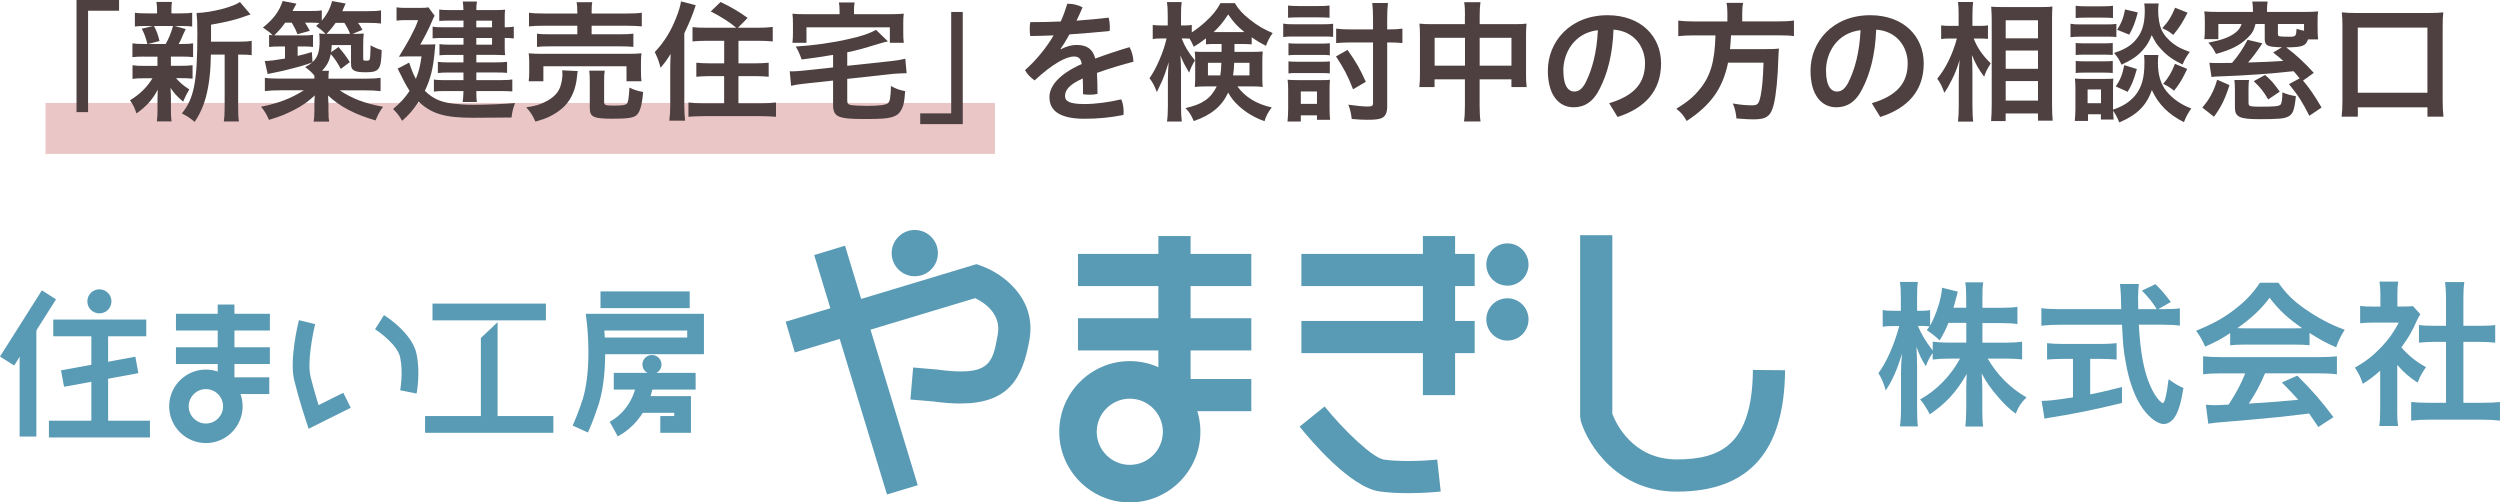 <?xml version="1.0" encoding="UTF-8"?>
<svg id="_レイヤー_2" data-name="レイヤー_2" xmlns="http://www.w3.org/2000/svg" viewBox="0 0 662.24 133.09">
  <defs>
    <style>
      .cls-1 {
        fill: #599ab5;
      }

      .cls-2 {
        fill: #eac6c6;
      }

      .cls-3 {
        fill: #4e4040;
      }
    </style>
  </defs>
  <g id="_レイヤー_1-2" data-name="レイヤー_1">
    <g>
      <g>
        <g>
          <polygon class="cls-1" points="3.75 96.81 0 94.45 11.09 76.92 14.84 79.29 3.75 96.81"/>
          <rect class="cls-1" x="5.2" y="86.87" width="4.43" height="28.77"/>
          <rect class="cls-1" x="14.11" y="84.65" width="24.63" height="4.43"/>
          <rect class="cls-1" x="12.96" y="111.44" width="26.76" height="4.44"/>
          <rect class="cls-1" x="24.2" y="86.87" width="4.44" height="26.79"/>
          <rect class="cls-1" x="16.41" y="96.26" width="20.02" height="4.43" transform="translate(-17.32 6.37) rotate(-10.38)"/>
          <rect class="cls-1" x="46.61" y="83.12" width="24.88" height="4.43"/>
          <rect class="cls-1" x="46.61" y="91.99" width="24.88" height="4.44"/>
          <polygon class="cls-1" points="71.33 104.38 57.67 104.38 57.67 80.67 62.1 80.67 62.1 99.95 71.33 99.95 71.33 104.38"/>
          <path class="cls-1" d="M81.76,113.58l-.8-2.42c-.07-.21-1.76-5.32-3.01-10.38-1.33-5.39.97-14.91,1.23-15.97l4.3,1.06c-.64,2.61-2.13,10.19-1.22,13.86.68,2.79,1.52,5.63,2.12,7.58l6.56-3.27,1.97,3.97-11.15,5.56Z"/>
          <path class="cls-1" d="M110.34,104.25l-4.34-.87s.87-4.56,0-8.72c-.64-3.07-5.02-6.41-6.65-7.44l2.37-3.75c.76.48,7.48,4.84,8.62,10.28,1.07,5.06.05,10.28,0,10.5Z"/>
          <rect class="cls-1" x="114.57" y="80.42" width="30.04" height="4.44"/>
          <rect class="cls-1" x="112.6" y="110.21" width="33.98" height="4.44"/>
          <polygon class="cls-1" points="127.38 89.53 127.38 112.42 131.81 112.42 131.81 89.53 131.81 85.35 127.38 89.53"/>
          <rect class="cls-1" x="159.07" y="77.19" width="23.63" height="4.43"/>
          <path class="cls-1" d="M155.74,114.57l-4.04-1.83c1.16-2.57,2.12-5.43,2.14-5.45,3.23-8.33,1.64-21.55,1.62-21.68l-.3-2.49h31.31v10.71h-26.16c-.03,4.67-.52,10.38-2.31,14.97,0,.02-1,3-2.26,5.77ZM160.21,89.41h21.83v-1.85h-21.95c.05.56.08,1.17.12,1.85Z"/>
          <rect class="cls-1" x="162.59" y="98.77" width="21.68" height="4.43"/>
          <path class="cls-1" d="M163.65,115.6l-2.14-3.88c6.52-3.58,7.16-10.58,7.16-10.65l4.42.36c-.03.38-.86,9.47-9.44,14.17Z"/>
          <polygon class="cls-1" points="183.03 114.65 174.91 114.65 174.91 110.21 178.6 110.21 178.6 109.35 169 109.35 169 104.93 183.03 104.93 183.03 114.65"/>
          <path class="cls-1" d="M29.52,79.83c0,1.76-1.43,3.18-3.19,3.18s-3.19-1.42-3.19-3.18,1.43-3.19,3.19-3.19,3.19,1.42,3.19,3.19Z"/>
          <path class="cls-1" d="M175.23,96.56c0,1.39-1.13,2.53-2.53,2.53s-2.53-1.13-2.53-2.53,1.13-2.52,2.53-2.52,2.53,1.13,2.53,2.52Z"/>
          <path class="cls-1" d="M54.54,117.37c-5.36,0-9.73-4.38-9.73-9.74s4.37-9.73,9.73-9.73,9.73,4.37,9.73,9.73-4.37,9.74-9.73,9.74ZM54.54,103.07c-2.51,0-4.55,2.05-4.55,4.56s2.04,4.56,4.55,4.56,4.55-2.04,4.55-4.56-2.04-4.56-4.55-4.56Z"/>
        </g>
        <g>
          <path class="cls-1" d="M254.31,106.88c-2.14,0-4.54-.18-7.22-.55l-5.92-.5.72-8.48,6.15.52c14.25,1.95,14.91-1.56,16.27-9.33.98-5.44-3.66-8.44-5.99-9.56l-47.77,14.38-2.43-8.14,50.55-15.25,1.31.48c5.28,1.85,14.72,8.35,12.71,19.59-1.85,10.5-5.71,16.85-18.38,16.85Z"/>
          <polygon class="cls-1" points="234.96 130.98 215.68 67.56 223.84 65.08 243.1 128.52 234.96 130.98"/>
          <rect class="cls-1" x="285.55" y="67.26" width="45.92" height="8.52"/>
          <rect class="cls-1" x="285.55" y="84.3" width="45.92" height="8.53"/>
          <polygon class="cls-1" points="331.47 108.92 306.85 108.92 306.85 62.53 315.38 62.53 315.38 100.4 331.47 100.4 331.47 108.92"/>
          <rect class="cls-1" x="344.73" y="67.26" width="45.91" height="8.52"/>
          <rect class="cls-1" x="344.73" y="85.02" width="45.91" height="8.52"/>
          <rect class="cls-1" x="376.92" y="62.53" width="8.53" height="42.14"/>
          <path class="cls-1" d="M372.93,130.63c-2.42,0-5.07-.1-7.5-.45-7.69-1.09-18.15-13.42-21.17-17.17l6.62-5.34c5.22,6.45,12.79,13.66,15.75,14.08,6.02.84,14.01,0,14.08-.01l.93,8.46c-.25.04-4.1.44-8.72.44Z"/>
          <path class="cls-1" d="M444.15,130.23c-15.61,0-23.42-12.2-25.39-18.65l-.19-1.24v-48.04h8.53v47.34c.92,2.39,5.33,12.06,17.06,12.06s20.01-4.02,20.18-23.7l8.52.07c-.19,21.63-9.57,32.16-28.7,32.16Z"/>
          <path class="cls-1" d="M248.45,67.05c0,3.39-2.74,6.13-6.13,6.13s-6.12-2.74-6.12-6.13,2.75-6.13,6.12-6.13,6.13,2.75,6.13,6.13Z"/>
          <path class="cls-1" d="M404.9,70.08c0,3.09-2.51,5.59-5.59,5.59s-5.59-2.5-5.59-5.59,2.5-5.61,5.59-5.61,5.59,2.5,5.59,5.61Z"/>
          <path class="cls-1" d="M404.9,84.61c0,3.1-2.51,5.61-5.59,5.61s-5.59-2.51-5.59-5.61,2.5-5.6,5.59-5.6,5.59,2.51,5.59,5.6Z"/>
          <path class="cls-1" d="M299.28,133.09c-10.31,0-18.69-8.41-18.69-18.72s8.38-18.71,18.69-18.71,18.7,8.4,18.7,18.71-8.4,18.72-18.7,18.72ZM299.28,105.61c-4.83,0-8.76,3.94-8.76,8.77s3.93,8.76,8.76,8.76,8.76-3.91,8.76-8.76-3.93-8.77-8.76-8.77Z"/>
        </g>
      </g>
      <g>
        <path class="cls-1" d="M525.15,90.77h6.07c1.9,0,3.12-.08,4.43-.25v4.68c-1.39-.13-2.7-.21-4.43-.21h-4.68c2.49,4.3,5.98,7.84,10.28,10.28-1.43,1.39-1.98,2.19-2.87,4.3-1.73-1.26-2.99-2.49-4.59-4.34-2.15-2.49-3.03-3.75-4.42-6.32.08,1.43.17,2.87.17,4.09v5.23c0,1.98.04,3.46.21,4.76h-4.72c.17-1.35.25-2.91.25-4.8v-4.89c0-1.18.04-2.66.13-4.26-2.66,4.72-5.56,7.88-9.78,10.7-1.05-1.94-1.69-2.91-2.57-3.92,4.43-2.49,8.05-6.2,10.58-10.83h-2.74c-1.81,0-3.16.08-4.51.25v-1.73c-.76,1.05-1.26,1.98-1.81,3.5-1.1-1.69-1.73-3.03-2.49-5.18.08,1.39.17,3.67.17,5.48v10.58c0,2.15.04,3.75.21,5.06h-4.76c.21-1.35.29-2.91.29-5.06v-8.89c0-1.64.04-2.74.25-5.31-1.22,4.09-2.44,6.91-4.3,9.74-.55-1.94-1.05-3.2-1.94-4.59,2.02-2.61,4.21-7.5,5.52-12.47h-1.64c-1.22,0-2.02.04-2.74.17v-4.43c.67.17,1.43.21,2.74.21h2.07v-3.33c0-2.15-.08-3.25-.25-4.3h4.76c-.17,1.05-.21,2.32-.21,4.26v3.37h1.22c1.05,0,1.52-.04,2.23-.17v4.09c1.64-2.91,3.04-7.29,3.16-10.03l4.17,1.05c-.13.46-.25.93-.59,2.28-.25.88-.34,1.22-.55,1.98h3.37v-2.82c0-1.73-.08-2.82-.25-3.92h4.76c-.17,1.01-.21,2.15-.21,3.88v2.87h4.85c2.02,0,3.25-.08,4.42-.25v4.55c-1.18-.17-2.57-.25-4.42-.25h-4.85v5.23ZM516.13,85.54c-.8,1.94-1.1,2.53-2.32,4.64q-1.01-1.05-3.41-2.74c.34-.46.51-.63.72-.97-.59-.08-1.26-.13-2.02-.13h-1.05c.89,2.15,2.07,4.13,3.92,6.53v-2.36c1.31.17,2.53.25,4.51.25h4.38v-5.23h-4.72Z"/>
        <path class="cls-1" d="M573.44,81.88c1.94,0,2.99-.04,4-.21v4.59c-1.14-.17-2.78-.25-4.8-.25h-6.07c.38,7.21,1.31,12.14,2.91,15.93.8,1.85,1.64,3.25,2.49,4.13.38.38.8.72.93.72.5,0,1.01-1.98,1.56-6.32,1.73,1.22,2.4,1.64,3.92,2.32-.63,4-1.35,6.28-2.36,7.8-.8,1.1-1.81,1.73-2.87,1.73-1.56,0-3.67-1.56-5.48-4-2.11-2.95-3.67-7.12-4.59-12.43-.59-3.37-.67-4.09-.97-9.86h-16.56c-1.77,0-3.25.08-4.8.25v-4.64c1.26.17,2.82.25,4.8.25h16.35q-.08-2.15-.08-3.41c-.04-1.05-.13-2.49-.25-3.25h5.01c-.13,1.01-.21,2.19-.21,3.41,0,.67.04,1.9.04,3.25h4.89c-1.14-1.85-2.07-3.03-3.92-4.89l3.58-1.73c1.81,1.81,2.28,2.36,4.09,4.72l-3.33,1.9h1.73ZM546.39,95.07c-1.52,0-2.95.08-4.13.17v-4.34c1.01.13,2.4.21,4.26.21h9.99c1.81,0,3.16-.08,4.17-.21v4.34c-1.18-.08-2.57-.17-4.13-.17h-2.87v9.4c2.87-.59,4.47-.93,8.43-1.94v4.21c-6.95,1.73-13.49,3.03-19.01,3.88-.38.04-.8.13-1.52.29l-.76-4.72c1.77,0,3.71-.21,8.3-.93v-10.2h-2.74Z"/>
        <path class="cls-1" d="M590.76,88.24c-2.57,1.69-3.71,2.28-6.62,3.58-.72-1.64-1.39-2.82-2.4-4.21,4.43-1.81,7.25-3.33,10.37-5.77,2.74-2.11,4.8-4.3,6.53-6.95h4.89c2.19,3.03,3.83,4.68,7,6.91,3.5,2.44,6.83,4.21,10.58,5.56-1.14,1.77-1.69,2.95-2.28,4.64-2.57-1.1-4.17-1.98-7.04-3.79v3.25c-1.1-.13-2.15-.17-3.71-.17h-13.78c-1.22,0-2.4.04-3.54.17v-3.2ZM588.44,98.9c-2.07,0-3.5.08-4.85.25v-4.76c1.35.13,2.95.21,4.85.21h25.75c2.02,0,3.46-.08,4.85-.21v4.76c-1.35-.17-2.78-.25-4.85-.25h-14.2c-1.26,3.03-2.57,5.44-4.3,8.01q7.29-.42,13.11-1.01c-1.31-1.48-2.02-2.23-4.34-4.59l4.09-1.81c4.43,4.47,6.2,6.53,9.57,11l-4,2.61c-1.35-2.02-1.77-2.61-2.44-3.58-3.46.42-5.94.72-7.46.89-4.09.42-12.26,1.14-13.91,1.26-2.32.17-4.38.38-5.35.55l-.63-5.02c1.1.08,1.81.13,2.36.13.34,0,1.52-.04,3.67-.17,1.98-3.08,3.29-5.44,4.38-8.26h-6.28ZM608.04,86.97c.67,0,1.01,0,1.81-.04-3.79-2.61-6.15-4.76-8.64-8.05-2.19,2.95-4.72,5.35-8.55,8.05.67.04.97.04,1.69.04h13.7Z"/>
        <path class="cls-1" d="M635.01,108.64c0,1.94.04,2.99.25,4.21h-5.01c.21-1.26.25-2.36.25-4.3v-10.37c-1.64,1.48-2.53,2.15-4.59,3.5-.51-1.56-1.22-3.03-2.11-4.3,2.91-1.64,4.89-3.2,7.12-5.56,1.9-2.02,3.12-3.75,4.51-6.36h-6.74c-1.52,0-2.4.04-3.5.17v-4.59c1.01.13,1.9.17,3.25.17h2.11v-3.46c0-1.1-.08-2.23-.25-3.16h4.97c-.13.93-.21,1.9-.21,3.2v3.41h1.73c1.26,0,1.81-.04,2.36-.13l1.98,2.15c-.38.63-.59,1.05-.93,1.73-1.31,2.99-2.15,4.38-4.09,7.08,1.94,2.19,3.79,3.71,6.53,5.23-.97,1.35-1.6,2.49-2.23,4.09-2.19-1.43-3.58-2.61-5.39-4.68v11.97ZM652.54,106.7h4.93c2.11,0,3.5-.08,4.76-.21v4.93c-1.47-.17-3.08-.25-4.72-.25h-14.16c-1.64,0-3.2.08-4.64.25v-4.93c1.31.13,2.74.21,4.72.21h4.51v-16.14h-3.08c-1.43,0-2.78.08-4.09.21v-4.68c1.18.17,2.28.21,4.09.21h3.08v-7.29c0-1.69-.08-2.7-.25-4.3h5.1c-.21,1.64-.25,2.53-.25,4.3v7.29h4.38c1.85,0,2.91-.04,4.05-.21v4.68c-1.31-.13-2.61-.21-4.05-.21h-4.38v16.14Z"/>
      </g>
      <rect class="cls-2" x="12.05" y="27.27" width="251.51" height="13.5"/>
      <g>
        <path class="cls-3" d="M31.54,0v2.85h-8.21v26.86h-3.06V0h11.27Z"/>
        <path class="cls-3" d="M38.18,14.99c-1.43,0-2.19.04-3.1.14v-3.65c.83.14,1.57.17,3.13.17h.83c-.49-1.91-.83-2.82-1.5-4.04l2.99-.73h-1.6c-1.53,0-2.3.03-3.2.14v-3.65c.83.14,1.64.17,3.27.17h2.61v-.52c0-1.15-.04-1.67-.17-2.5h4.11c-.14.8-.14,1.29-.14,2.5v.52h2.3c1.6,0,2.3-.03,3.2-.17v3.65c-.94-.1-1.77-.14-3.2-.14h-1.43l2.92.83q-.21.45-.56,1.15-.17.38-.56,1.29c-.24.56-.35.8-.76,1.5h.7c1.53,0,2.26-.03,3.13-.17v3.65c-.97-.1-1.67-.14-3.13-.14h-2.75v2.44h2.61c1.46,0,2.26-.04,3.13-.17v3.58c-.9-.1-1.71-.14-3.13-.14h-1.25c1.01,1.18,1.88,1.91,3.51,2.99-.73,1.25-1.11,1.98-1.63,3.24-1.74-1.53-2.26-2.09-3.34-3.65q.03.42.07,1.29c0,.14.04,1.18.04,1.36v3.41c0,1.18.03,1.98.17,2.82h-3.9c.1-.8.17-1.6.17-2.71v-3.37c0-.66.04-1.57.07-2.33-1.39,2.64-2.96,4.38-5.64,6.3-.45-1.39-.9-2.37-1.71-3.48,2.61-1.6,4.52-3.48,5.95-5.84h-2.19c-1.46,0-2.19.03-3.1.17v-3.62c.87.14,1.57.17,3.17.17h3.44v-2.44h-3.55ZM40.79,6.89c.77,1.46,1.01,2.16,1.46,3.97l-3.06.8h4.7c.94-1.74,1.39-2.85,1.95-4.77h-5.04ZM63.54,11.03c1.5,0,2.37-.07,3.13-.21v3.79c-.87-.1-1.39-.14-2.75-.14h-.83v13.71c0,2.02.03,2.96.21,4h-4c.14-1.04.21-2.05.21-4v-13.71h-3.65c-.04,4.31-.45,7.86-1.25,10.99-.7,2.64-1.77,5.01-3.06,6.82-1.36-1.11-1.91-1.5-3.38-2.23,3.24-3.97,4.11-8.42,4.11-21.29,0-2.89-.07-4-.21-5.32,3.86-.1,9.74-1.6,11.48-2.92l2.82,3.31c-.38.14-.52.17-1.15.38-2.71,1.01-4.87,1.53-9.32,2.33v3.93l-.03.56h7.69Z"/>
        <path class="cls-3" d="M93.67,8.98c1.08,0,1.95-.03,2.68-.1-.1.83-.14,1.71-.14,3.1v3.51c0,.52.1.59.76.59s.83-.07.97-.35c.1-.31.21-1.63.21-2.82v-.9c1.08.59,1.88.94,2.96,1.25-.14,5.15-.63,5.88-4.17,5.88-1.64,0-2.47-.1-3.06-.42-.7-.35-.9-.83-.9-2.02v-4.77h-5.11c-.04.94-.07,1.29-.17,1.91l1.98-1.39c1.43,1.67,1.98,2.44,2.99,4l-2.4,1.81c-.97-1.81-1.64-2.78-2.64-3.93-.42,1.91-1.01,3.03-2.33,4.42h1.84c-.1.63-.14,1.08-.14,2.09h9.74c1.74,0,2.92-.07,4.07-.21v3.51c-1.18-.14-2.44-.21-4.07-.21h-6.75c3.24,2.19,6.75,3.51,11.48,4.35-1.01,1.43-1.32,2.02-1.98,3.62-5.53-1.6-9.5-3.69-12.59-6.61.04.45.07,1.18.1,2.19v1.67c0,1.53.04,2.26.21,3.06h-4.14c.17-.9.21-1.67.21-3.1v-1.64c0-.49,0-.83.1-2.19-1.77,1.64-3.24,2.68-5.53,3.86-2.16,1.11-3.69,1.74-6.61,2.61-.7-1.57-1.01-2.12-2.09-3.48,4.66-.94,7.79-2.12,11.34-4.35h-6.26c-1.64,0-2.85.07-4.07.21v-3.51c.9.14,2.37.21,4.04.21h9.08v-.8c-.52-.7-1.5-1.6-2.47-2.26.94-.49,1.29-.73,1.88-1.22-2.05.73-3.2,1.08-5.74,1.71-1.63.42-2.54.63-4.24.97q-1.15.21-1.81.38l-.77-3.44c1.6-.07,2.71-.21,5.36-.66v-3.2h-1.43c-1.36,0-1.91.03-2.78.14v-3.2c.49.07.59.07.94.1-.66-.7-.87-.87-2.57-2.05,2.85-2.3,4.31-4.28,5.22-7.03l3.65.7c-.04.07-.38.73-1.04,1.95h4.42c1.6,0,2.5-.03,3.34-.17v2.71c1.32-1.5,2.37-3.51,2.71-5.18l3.62.66c-.14.24-.42.94-.9,2.02h6.54c1.81,0,2.61-.04,3.72-.21v3.48c-1.04-.14-2.05-.17-3.55-.17h-2.54c.45.59.49.63,1.18,1.84l-2.64,1.08h.31ZM82.78,16.46c1.39-1.29,1.88-2.75,1.88-5.64,0-.87-.03-1.36-.1-1.95.52.07.77.07,1.67.1-.66-.7-1.6-1.46-2.5-2.09.42-.35.59-.52.87-.77-.63-.07-1.25-.1-1.91-.1h-1.88c.52.8.66,1.08,1.25,2.16l-3.27.9c-.45-1.18-.66-1.64-1.5-3.06h-1.74c-1.04,1.43-1.77,2.26-2.89,3.34.56.03.77.03,1.39.03h6.05c1.6,0,1.98-.03,2.82-.14v3.2c-.83-.1-1.5-.14-2.54-.14h-1.53v2.5c1.5-.35,2.05-.49,3.76-1.01l.17,2.64ZM87.2,8.98h5.53c-.31-.87-.73-1.7-1.5-2.92h-2.33c-.76,1.11-1.43,1.91-2.4,2.92h.7Z"/>
        <path class="cls-3" d="M112.88,11.79c1.53,0,1.81,0,2.44-.07-.07.59-.1.87-.14,1.46-.38,4.73-1.08,7.62-2.64,10.89,1.18,1.15,2.33,1.91,3.65,2.47,1.53.63,3.03.9,6.02,1.11.91.07,2.12.1,2.61.1,4.17,0,8.38-.17,11.62-.45-.59,1.57-.7,2.02-.94,3.83-3.17.04-6.47.07-10.16.07-7.51,0-11.03-1.04-14.44-4.28-1.5,2.26-2.43,3.34-4.38,5.08-.7-1.22-1.25-1.98-2.4-3.13,2.12-1.81,3.13-2.92,4.38-4.8-.59-.9-1.04-1.67-1.63-2.82-.07-.14-.35-.73-.77-1.57-.17-.31-.42-.83-.77-1.5l3.06-1.6c.7,2.12,1.04,2.96,1.77,4.31.8-1.95,1.11-3.27,1.5-5.95h-3.24c-.94,0-1.91.03-2.75.1q2.09-3.41,2.92-4.98c1.25-2.4,1.57-3.06,2.16-4.73h-3.41c-.91,0-1.5.03-2.3.14V1.95c.8.1,1.39.14,2.4.14h3.62c1.29,0,1.84-.03,2.44-.14l1.64,2.23c-.24.38-.28.42-.83,1.74-.66,1.6-2.19,4.59-2.99,5.88h1.57ZM122.76,5.46h-4c-.94,0-1.71.03-2.4.1v-3.03c.83.1,1.43.14,2.61.14h3.79c-.03-1.11-.07-1.46-.17-2.26h3.76c-.14.66-.17,1.08-.17,2.26h5.01c1.08,0,1.84-.04,2.61-.1-.1.66-.1,1.29-.1,2.16v2.5c1.08,0,1.63-.04,2.4-.17v3.13c-.77-.1-1.32-.14-2.4-.14v2.54c0,.77.03,1.53.1,2.02-.91-.03-1.53-.07-2.4-.07h-5.22v1.98h5.29c1.18,0,1.88-.03,2.85-.14v2.92c-.83-.07-1.67-.1-2.89-.1h-5.25v2.02h6.47c1.43,0,2.19-.03,3.06-.17v3.17c-.83-.07-1.77-.1-3.06-.1h-6.47c0,1.53.03,2.05.14,2.89h-3.76c.14-.9.17-1.57.21-2.89h-4.94c-1.43,0-2.09.03-2.89.14v-3.2c.77.14,1.67.17,2.92.17h4.91v-2.02h-4.1c-1.01,0-1.84.03-2.68.14v-2.96c.87.1,1.57.14,2.68.14h4.1v-1.98h-4.17c-.94,0-1.43.03-2.19.1v-2.96c.7.1,1.22.14,2.37.14h4v-1.77h-5.29c-1.43,0-2.05.03-2.89.1v-3.1c.8.14,1.29.17,3.03.17h5.15v-1.77ZM130.34,7.24v-1.77h-4.17v1.77h4.17ZM126.17,11.83h4.17v-1.77h-4.17v1.77Z"/>
        <path class="cls-3" d="M153.06,18.82c-.1.45-.14.66-.21,1.46-.31,3.27-1.46,5.95-3.3,7.83-1.04,1.04-2.54,2.09-4,2.78-.94.45-1.81.77-3.72,1.32-.73-1.64-1.25-2.47-2.44-3.79,2.12-.28,3.2-.59,4.66-1.25,2.37-1.11,3.76-2.44,4.38-4.24.31-.94.56-2.23.56-3.2,0-.31-.04-.73-.07-1.11l4.14.21ZM140.05,21.53c.1-.8.14-1.53.14-2.47v-2.44c0-1.01-.04-1.74-.14-2.5,1.08.1,1.98.14,3.65.14h22.51c1.67,0,2.54-.03,3.72-.14-.1.73-.14,1.32-.14,2.4v2.5c0,1.01.03,1.77.14,2.5h-3.97v-3.97h-22.02v3.97h-3.9ZM152.92,3.2c0-1.22-.03-1.81-.17-2.61h4.14c-.14.66-.17,1.36-.17,2.61v.38h9.19c1.88,0,3.24-.07,4.1-.21v3.62c-1.08-.1-2.23-.17-4-.17h-9.29v2.26h7.58c1.74,0,2.61-.04,3.48-.17v3.51c-.94-.1-1.77-.14-3.48-.14h-18.61c-1.6,0-2.47.03-3.44.14v-3.51c.87.14,1.74.17,3.44.17h7.24v-2.26h-8.73c-1.81,0-2.92.04-4.07.17v-3.62c.87.14,2.23.21,4.17.21h8.63v-.38ZM160.02,26.96c0,.87.31,1.01,2.61,1.01s3.13-.14,3.48-.59c.31-.42.45-1.36.63-4.17,1.15.56,2.16.9,3.62,1.15-.28,3.44-.8,5.25-1.71,6.12-.8.73-2.4.97-6.33.97-5.15,0-6.09-.45-6.09-2.89v-6.99c0-1.43-.04-2.16-.14-2.85h4.11c-.14.77-.17,1.39-.17,2.64v5.6Z"/>
        <path class="cls-3" d="M177.55,18.19c0-.9,0-1.57.1-3.9-1.15,1.81-1.57,2.4-2.68,3.65-.52-1.98-.73-2.5-1.53-4.14,2.47-2.61,4.24-5.46,5.64-9.01.73-1.84,1.15-3.24,1.32-4.42l3.9,1.01c-.73,2.3-1.67,4.63-3.03,7.44v19.17c0,1.5.07,2.68.21,3.97h-4.18c.17-1.36.24-2.26.24-4v-9.78ZM195.02,7.34c-1.84-1.53-4-2.92-6.75-4.31l2.61-2.5c2.75,1.29,4.87,2.57,7.17,4.21l-2.57,2.61h5.15c1.71,0,2.92-.07,4.07-.21v3.83c-1.18-.1-2.5-.17-3.97-.17h-5.11v5.98h4.21c1.5,0,2.71-.07,3.79-.17v3.72c-1.11-.1-2.33-.17-3.76-.17h-4.25v7.2h5.88c1.53,0,2.96-.07,4.07-.21v3.79c-1.25-.1-2.4-.17-4.07-.17h-15.06c-1.67,0-2.82.07-4.07.17v-3.79c1.11.14,2.47.21,3.93.21h5.53v-7.2h-3.65c-1.43,0-2.61.07-3.72.17v-3.72c1.08.1,2.26.17,3.76.17h3.62v-5.98h-4.49c-1.43,0-2.71.07-3.9.17v-3.79c1.04.14,2.05.17,3.9.17h7.69Z"/>
        <path class="cls-3" d="M220.66,14.54q-4.14.7-8.31,1.22c-.56-1.6-.9-2.33-1.57-3.44,4.38-.24,9.64-.97,13.92-1.95,3.51-.77,5.71-1.53,7.34-2.47l3.17,3.06c-1.04.24-1.36.31-2.64.7-3.93,1.22-5.88,1.74-8.14,2.19v3.58l11.69-1.25c1.43-.14,2.75-.38,3.69-.63l.35,3.86h-.59c-.63,0-2.26.1-3.17.17l-11.97,1.32v5.64c0,.87.17,1.08.97,1.29.59.1,2.23.21,4.17.21,3.27,0,4.91-.21,5.57-.66.59-.45.77-1.29.87-4.59,1.6.83,1.95.97,3.76,1.36-.21,2.64-.31,3.37-.76,4.42-.63,1.46-1.43,2.12-3.06,2.54-1.18.31-2.96.42-6.89.42-7.2,0-8.38-.56-8.38-3.86v-6.33l-7.41.8c-1.63.17-2.54.31-3.72.59l-.35-3.86c.31.03.52.03.7.03.66,0,2.12-.1,3.06-.21l7.72-.83v-3.31ZM222.39,2.68c0-.77-.03-1.29-.17-2.02h4.17c-.14.73-.17,1.25-.17,2.02v1.08h9.43c1.74,0,2.61-.03,3.76-.14-.1.7-.14,1.36-.14,2.5v2.61c0,1.01.03,1.84.14,2.61h-3.69v-4.1h-22.09v4.1h-3.72c.1-.83.14-1.5.14-2.64v-2.57c0-1.08-.04-1.71-.14-2.5,1.11.1,2.05.14,3.76.14h8.73v-1.08Z"/>
        <path class="cls-3" d="M243.76,32.88v-2.85h8.21V3.17h3.06v29.71h-11.27Z"/>
        <path class="cls-3" d="M281.05,13.05c1.36-.77,2.96-1.15,4.07-1.15,2.85,0,4.35,1.11,5.01,3.62,3.03-1.15,6.23-2.19,9.08-3.03.63,1.08.97,2.54,1.04,3.86-2.85.73-6.37,1.77-9.67,2.96.1,1.74.14,3.55.14,5.57-.7.14-1.39.21-2.12.21-.59,0-1.18-.03-1.71-.14,0-1.64,0-2.92-.07-4.17-3.9,1.74-4.7,3.3-4.7,4.66s1.15,2.12,5.15,2.12c2.99,0,6.51-.49,9.74-1.25.42.9.63,2.09.63,3.27,0,.28,0,.59-.03.87-3.31.66-6.65,1.01-10.33,1.01-6.37,0-9.29-2.02-9.29-5.71,0-2.75,2.23-5.98,8.56-8.8-.24-1.43-.8-1.98-2.05-1.98-2.09,0-5.67,1.91-10.44,6.33-.97-.66-1.95-1.63-2.54-2.71,2.99-2.68,5.57-5.81,7.58-9.22-2.16.1-4.21.14-6.19.17-.1-.59-.14-1.22-.14-1.84s.03-1.29.14-1.84c2.61,0,5.32-.04,8.07-.17.7-1.5,1.25-3.1,1.74-4.7h.21c1.22,0,2.68.31,3.83.97-.49,1.18-1.04,2.37-1.6,3.51,2.85-.21,5.71-.45,8.52-.8.21.8.31,1.7.31,2.64,0,.28,0,.59-.04.9-3.48.35-7.1.66-10.65.9-.8,1.39-1.57,2.71-2.37,3.83l.1.1Z"/>
        <path class="cls-3" d="M322.21,11.65c-1.36,0-1.81,0-2.75.1v-1.6c-1.5,1.15-1.91,1.43-3.24,2.23-.56-1.22-.7-1.53-1.11-2.16-.56-.03-.8-.03-1.18-.03h-.9c.76,2.02,1.7,3.58,3.51,5.84-.66,1.04-1.11,1.95-1.53,3.2-1.39-2.37-1.43-2.4-2.33-4.56.1.97.17,2.5.17,4.52v8.84c0,1.77.07,3.1.21,4.17h-3.93c.17-1.11.24-2.47.24-4.17v-7.1c0-1.11.07-2.82.21-4.45-.97,3.06-1.08,3.37-1.67,4.8-.17.38-.63,1.39-1.46,3.1-.7-1.77-1.11-2.57-1.95-3.65,1.81-2.54,3.79-7.17,4.52-10.54h-1.36c-1.04,0-1.7.03-2.3.17v-3.76c.63.1,1.18.14,2.3.14h1.67v-2.68c0-1.74-.07-2.64-.21-3.51h3.9c-.14.97-.17,1.88-.17,3.51v2.68h1.01c.83,0,1.25-.03,1.84-.14v1.98c1.22-.8,2.4-1.7,3.62-2.82,1.81-1.64,2.89-2.92,4-4.94h3.79c.94,1.63,2.05,2.85,4,4.38,1.98,1.57,3.72,2.61,6.02,3.55-.8,1.11-1.32,2.09-1.77,3.38-1.46-.73-2.4-1.29-3.79-2.26v1.88c-.8-.07-1.43-.1-2.75-.1h-1.81v2.09h4.49c1.39,0,2.09-.03,2.99-.1-.07,1.04-.1,1.74-.1,2.64v4.17c0,1.15,0,1.64.1,2.57-1.01-.1-1.81-.14-3.24-.14h-3.48c2.05,2.82,5.08,4.7,9.11,5.57-.97,1.29-1.53,2.33-1.91,3.65-2.54-.87-4.97-2.33-6.78-4-1.29-1.18-2.09-2.19-2.85-3.58-1.67,3.62-4.45,5.95-9.12,7.55-.66-1.57-1.15-2.37-2.19-3.44,4.45-.97,6.71-2.54,8.28-5.74h-2.68c-1.32,0-2.16.03-3.13.14.07-.87.1-1.39.1-2.19v-4.84c0-.97-.04-1.5-.1-2.33.87.07,1.25.07,2.92.07h4.17v-2.09h-1.39ZM319.98,16.63v3.34h3.27c.17-1.04.21-1.5.28-3.34h-3.55ZM328.82,8.49h.8c-1.84-1.5-2.89-2.64-4.28-4.66-1.32,2.02-2.4,3.34-3.86,4.66h7.34ZM326.94,16.63c-.07,1.53-.14,2.26-.31,3.34h4.35v-3.34h-4.04Z"/>
        <path class="cls-3" d="M339.92,6.26c.8.14,1.46.17,2.75.17h7.72c1.36,0,2.02-.03,2.75-.14v3.48c-.73-.07-1.18-.1-2.57-.1h-7.9c-1.22,0-1.81.03-2.75.14v-3.55ZM341.06,32.18c.1-1.08.17-2.12.17-3.34v-5.04c0-1.08-.04-1.81-.14-2.68.8.07,1.36.1,2.61.1h6.3c1.36,0,1.71,0,2.3-.1-.07.73-.1,1.43-.1,2.47v5.36c0,1.01.04,1.84.14,2.78h-3.48v-1.18h-4.28v1.64h-3.51ZM341.2,1.46c.87.1,1.46.14,2.85.14h5.29c1.36,0,1.98-.03,2.85-.14v3.24c-.87-.07-1.57-.1-2.85-.1h-5.29c-1.29,0-2.05.04-2.85.1V1.46ZM341.31,11.45c.7.07,1.11.1,2.26.1h6.51c1.11,0,1.57-.03,2.19-.1v3.2c-.77-.1-1.11-.1-2.19-.1h-6.51c-1.15,0-1.46,0-2.26.1v-3.2ZM341.31,16.25c.73.07,1.11.1,2.26.1h6.51c1.15,0,1.5,0,2.19-.1v3.2c-.73-.07-1.15-.1-2.26-.1h-6.47c-1.11,0-1.46,0-2.23.1v-3.2ZM344.58,27.52h4.28v-3.3h-4.28v3.3ZM356.96,13.22c2.4,3.44,3.2,4.84,4.84,8.45l-3.38,1.98c-1.5-3.76-2.26-5.25-4.52-8.7l3.06-1.74ZM367.47,28.08c0,1.84-.49,2.85-1.64,3.27-.73.28-1.77.38-3.72.38-1.25,0-2.33-.07-4.04-.21-.17-1.46-.38-2.44-.9-3.79,1.91.28,4,.49,5.11.49s1.43-.21,1.43-.83V11.24h-5.91c-1.39,0-2.64.07-3.86.17v-3.83c.9.14,2.19.21,3.79.21h5.98v-2.78c0-1.84-.07-3.06-.21-4.21h4.17c-.14,1.15-.21,2.3-.21,4.24v2.75h.52c1.39,0,2.54-.07,3.51-.21v3.83c-.94-.1-2.02-.17-3.44-.17h-.59v16.84Z"/>
        <path class="cls-3" d="M388.07,4.31c0-1.77-.04-2.61-.21-3.72h4.31c-.14,1.08-.21,1.95-.21,3.58v2.23h9.32c1.5,0,2.23-.04,3.1-.14-.1.97-.14,1.67-.14,2.99v10.4c0,1.53.04,2.4.17,3.41h-4.04v-2.05h-8.42v6.92c0,2.05.07,3.06.24,4.24h-4.38c.17-1.25.24-2.3.24-4.24v-6.92h-8.04v2.05h-4.04c.14-1.11.17-1.98.17-3.41v-10.4c0-1.29-.04-1.88-.14-2.99.97.1,1.71.14,3.06.14h8.98v-2.09ZM380.03,10.02v7.38h8.04v-7.38h-8.04ZM400.38,17.39v-7.38h-8.42v7.38h8.42Z"/>
        <path class="cls-3" d="M426.26,27.34c6.64-1.98,9.5-5.32,9.5-10.58,0-4.21-2.75-8.52-8.35-8.91-.24,6.68-1.64,11.76-3.65,15.66-1.77,3.58-4.14,4.91-6.92,4.91-3.83,0-6.82-3.13-6.82-9.71,0-7.62,5.84-14.68,15.83-14.68,8.77,0,14.16,5.53,14.16,12.77s-4.24,11.86-11.52,14.19l-2.23-3.65ZM423.27,8c-6.23.7-9.15,5.98-9.15,10.68,0,4.35,1.53,5.57,2.82,5.57,1.11,0,2.05-.45,3.06-2.33,1.81-3.62,2.99-8.07,3.27-13.92Z"/>
        <path class="cls-3" d="M457.58,3.58c0-1.11-.07-2.02-.24-2.82h4.38c-.14.7-.21,1.6-.21,2.82v2.09h9.39c1.91,0,3.13-.07,4.31-.24v4.14c-1.08-.17-2.16-.21-4.17-.21h-12.49c-.17,2.54-.17,2.61-.28,3.65h9.43c1.81,0,2.75-.03,3.55-.14,0,.14-.04.24-.04.31-.07.52-.07.94-.14,2.37-.14,5.15-.59,9.53-1.18,12-.77,3.2-1.91,4.07-5.32,4.07-1.18,0-1.98-.04-4.59-.24-.14-1.53-.42-2.71-.97-3.97,1.98.35,3.51.49,5.08.49s1.84-.38,2.33-2.71c.38-2.05.59-4.24.73-8.59h-9.39c-1.43,6.85-4.52,11.2-10.96,15.45-.83-1.5-1.5-2.26-2.75-3.24,3.03-1.88,4.45-3.06,6.09-5.04,2.96-3.51,4.11-7.48,4.28-14.4h-5.57c-1.74,0-3.13.07-4.28.21v-4.14c1.22.17,2.5.24,4.24.24h8.77v-2.09Z"/>
        <path class="cls-3" d="M495.84,27.34c6.64-1.98,9.5-5.32,9.5-10.58,0-4.21-2.75-8.52-8.35-8.91-.24,6.68-1.64,11.76-3.65,15.66-1.77,3.58-4.14,4.91-6.92,4.91-3.83,0-6.82-3.13-6.82-9.71,0-7.62,5.84-14.68,15.83-14.68,8.77,0,14.16,5.53,14.16,12.77s-4.24,11.86-11.52,14.19l-2.23-3.65ZM492.85,8c-6.23.7-9.15,5.98-9.15,10.68,0,4.35,1.53,5.57,2.82,5.57,1.11,0,2.05-.45,3.06-2.33,1.81-3.62,2.99-8.07,3.27-13.92Z"/>
        <path class="cls-3" d="M522.81,10.19c1.04,2.57,2.26,4.35,4.52,6.58-.14.28-.28.52-.38.66-.7,1.15-.8,1.36-1.36,2.89-1.5-2.02-2.19-3.24-3.24-5.74.1,1.98.14,2.82.14,4.7v8.77c0,1.7.07,3.17.21,4.17h-4.04c.14-1.08.21-2.47.21-4.17v-7.03c0-1.53.1-3.93.24-5.15-.77,2.4-1.18,3.48-2.05,5.22-.8,1.6-1.39,2.64-2.02,3.48-.59-1.67-1.04-2.61-1.88-3.72,2.23-2.68,4.07-6.44,5.22-10.65h-1.71c-1.08,0-1.77.03-2.47.14v-3.62c.59.1,1.36.14,2.54.14h2.09v-2.78c0-1.81-.03-2.61-.17-3.55h4c-.1.87-.17,1.95-.17,3.55v2.78h1.95c.87,0,1.53-.04,2.16-.14v3.58c-.77-.07-1.36-.1-2.12-.1h-1.67ZM527.43,32.08c.1-1.29.17-2.71.17-4.35V5.39c0-1.15-.04-1.98-.14-3.62.94.07,1.6.1,3.03.1h10.23c1.5,0,2.26-.03,2.96-.14-.07.97-.1,1.91-.1,3.48v22.47c0,1.77.07,3.24.17,4.28h-3.9v-1.91h-8.56v2.02h-3.86ZM531.3,10.16h8.56v-4.8h-8.56v4.8ZM531.3,18.23h8.56v-4.84h-8.56v4.84ZM531.3,26.65h8.56v-5.18h-8.56v5.18Z"/>
        <path class="cls-3" d="M548.48,6.3c.8.14,1.46.17,2.75.17h6.64c1.39,0,1.95-.03,2.75-.14v3.48c-.73-.07-1.18-.1-2.58-.1h-6.82c-1.18,0-1.95.04-2.75.14v-3.55ZM571.76,14.58c-.1.63-.14,1.18-.14,1.88,0,3.41.73,5.84,2.33,7.79,1.64,1.95,3.76,3.44,6.51,4.49-.9,1.29-1.25,1.91-1.95,3.62-4.07-2.02-6.78-4.77-8.49-8.49-1.43,4.1-3.93,6.58-8.63,8.56-.49-1.25-1.04-2.26-1.63-3.1.04,1.18.07,1.57.14,2.33h-3.38v-1.39h-3.41v1.77h-3.51c.1-1.04.17-2.26.17-3.31v-5.29c0-1.01-.04-1.74-.14-2.64.66.07,1.22.1,2.3.1h5.85c1.15,0,1.46,0,2.02-.1-.04.63-.07,1.18-.07,2.47v5.77c2.68-.9,4.31-1.98,5.78-3.65,1.77-2.09,2.54-4.73,2.54-8.73,0-.94-.04-1.46-.1-2.09h3.83ZM549.84,1.53c.8.1,1.39.14,2.75.14h4.38c1.32,0,1.95-.04,2.75-.14v3.24c-.9-.07-1.53-.1-2.75-.1h-4.38c-1.22,0-1.91.03-2.75.1V1.53ZM549.84,11.38c.66.07,1.08.1,2.16.1h5.57c1.08,0,1.53-.03,2.09-.1v3.2c-.63-.07-1.11-.1-2.09-.1h-5.57c-1.08,0-1.53.03-2.16.1v-3.2ZM549.84,16.14c.66.07,1.08.1,2.16.1h5.57c1.08,0,1.5-.03,2.09-.1v3.2c-.56-.07-1.11-.1-2.16-.1h-5.53c-1.01,0-1.5.03-2.12.1v-3.2ZM553,27.34h3.55v-3.65h-3.55v3.65ZM571.83.9c-.1.66-.14,1.32-.14,1.95,0,1.77.35,3.79.83,4.91.66,1.46,1.71,2.71,3.2,3.83,1.22.9,2.19,1.39,4.35,2.16-.97,1.32-1.32,1.95-1.91,3.34-2.54-1.22-4.17-2.37-5.78-4.17-1.11-1.22-1.36-1.6-2.4-3.62-.56,1.53-1.32,2.82-2.33,3.93-1.46,1.64-2.92,2.64-5.67,3.9-.63-1.39-1.08-2.09-1.98-3.1,3.34-1.08,5.22-2.4,6.64-4.66,1.04-1.71,1.5-3.69,1.5-6.58,0-.77-.04-1.15-.14-1.88h3.83ZM566.05,18.3c-.9,3.1-1.36,4.21-2.44,6.02l-3.17-1.43c1.22-1.7,1.81-3.2,2.26-5.64l3.34,1.04ZM566.29,3.3c-.7,2.64-1.15,3.86-2.26,5.88l-3.2-1.29c1.22-1.95,1.64-3.06,2.09-5.39l3.38.8ZM579.48,3.37c-1.36,2.64-2.16,3.9-3.79,5.88-1.11-.9-1.67-1.25-2.92-1.77,1.71-1.88,2.4-3.03,3.41-5.43l3.31,1.32ZM579.38,18.26c-1.29,2.71-1.91,3.79-3.48,5.77-1.29-1.01-1.43-1.08-2.89-1.81,1.5-1.77,2.23-3.03,3.13-5.32l3.24,1.36Z"/>
        <path class="cls-3" d="M583.38,28.49c1.11-1.32,1.57-1.95,2.3-3.27.76-1.46,1.11-2.26,1.63-4.11l3.27,1.43c-1.15,3.65-2.16,5.74-4.11,8.38l-3.1-2.44ZM609.16,20.77c-.66-.83-.91-1.15-1.6-1.91-5.88.66-12.77,1.15-19.8,1.39-.42,0-1.01.03-1.95.14l-.56-3.76c.87.07,1.43.07,2.64.07.17,0,1.29,0,3.37-.04,1.64-1.88,2.96-3.86,4.11-6.12l3.93.94c-1.6,2.4-2.5,3.58-3.79,5.08,3.76-.1,7.55-.28,9.32-.42-.8-.73-1.29-1.15-2.68-2.23l2.33-1.39c-3.83-.04-4.56-.42-4.56-2.19v-3.97h-2.44c-.45,1.74-.94,2.57-2.12,3.69-2.02,1.95-4.24,3.1-8.35,4.24-.63-1.25-.97-1.77-2.02-2.99,3.44-.66,5.36-1.36,6.89-2.44,1.08-.8,1.53-1.39,1.91-2.5h-6.16v4h-3.72c.1-.77.14-1.39.14-2.64v-2.23c0-1.08-.04-1.7-.14-2.47,1.04.1,2.09.14,3.76.14h9.12v-.59c0-.9-.07-1.5-.17-2.16h4.07c-.1.66-.17,1.25-.17,2.12v.63h9.78c1.64,0,2.71-.03,3.76-.14-.1.66-.14,1.32-.14,2.47v2.19c0,1.25.07,2.16.14,2.75h-2.68c-.56,1.74-1.46,2.09-5.78,2.12,2.68,2.02,4.59,3.79,7.31,6.75l-2.85,2.05c1.5,1.7,3.06,3.97,4.91,7.13l-3.24,2.19c-1.95-3.83-2.78-5.15-5.39-8.38l2.82-1.53ZM595.76,21.19c-.1.7-.14,1.22-.14,2.3v3.55c0,.77.1.94.59,1.08.38.1,1.11.14,2.26.14,4.14,0,5.11-.1,5.6-.52.35-.28.52-1.39.52-3.27,1.25.52,2.19.77,3.58,1.01-.38,3.65-.77,4.7-1.95,5.36-1.11.59-2.54.73-7.76.73s-6.44-.59-6.44-3.1v-4.59c0-1.22-.04-1.91-.14-2.68h3.86ZM600.84,26.34c-1.22-2.09-2.05-3.13-3.83-4.84l2.99-1.64c1.67,1.43,2.33,2.23,3.9,4.42l-3.06,2.05ZM603.42,9.04c0,.38.1.52.52.59.35.07,1.32.1,2.57.1,1.63,0,1.74-.14,1.84-2.09,1.01.31,1.32.38,1.98.49v-1.77h-6.92v2.68Z"/>
        <path class="cls-3" d="M620.29,30.89c.14-1.18.21-2.44.21-4.28V7.03c0-1.53-.03-2.54-.17-3.76,1.18.14,2.19.17,3.79.17h19.31c1.6,0,2.61-.03,3.79-.17-.14,1.18-.17,2.16-.17,3.76v19.59c0,1.7.07,3.1.21,4.28h-4.24v-2.47h-18.44v2.47h-4.28ZM624.57,24.56h18.44V7.31h-18.44v17.26Z"/>
      </g>
    </g>
  </g>
</svg>